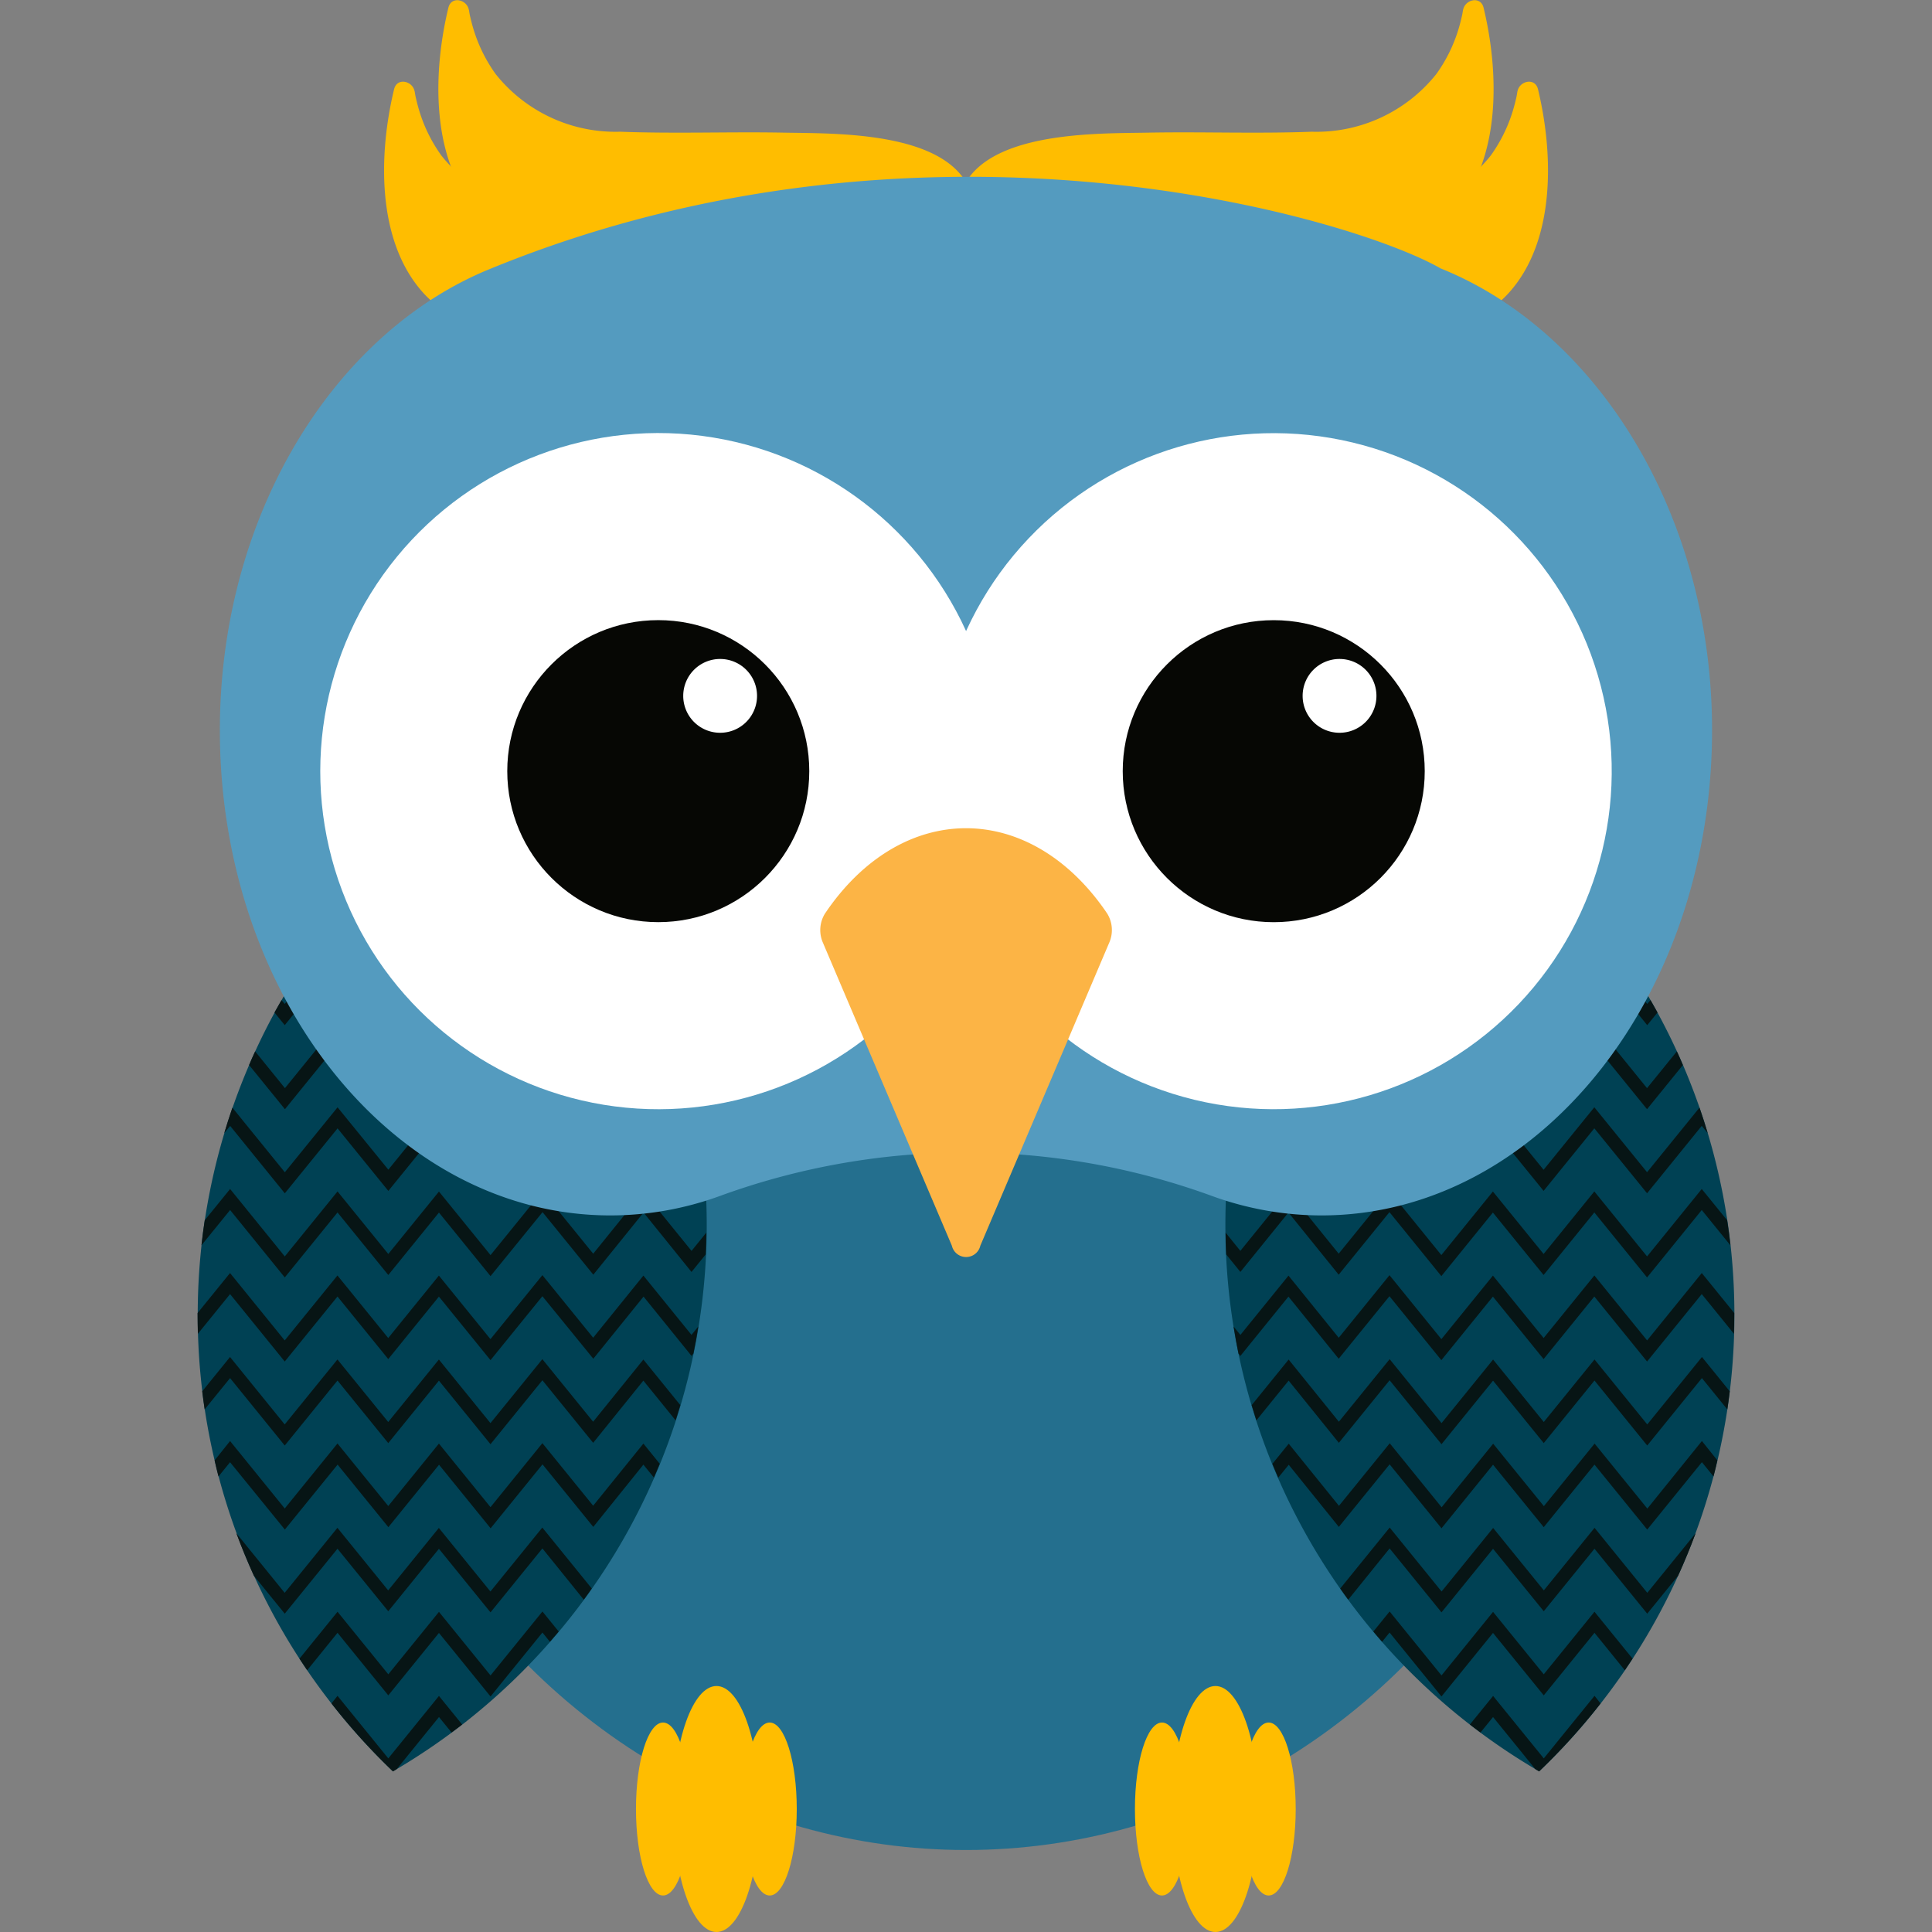 <?xml version="1.0" encoding="UTF-8"?> <svg xmlns="http://www.w3.org/2000/svg" xmlns:xlink="http://www.w3.org/1999/xlink" width="50" height="50" viewBox="0 0 50 50"><rect x="0" y="0" width="50" height="50" fill="#808080" stroke="none"/><defs><clipPath id="clip-icon33"><rect width="50" height="50"></rect></clipPath></defs><g id="icon33" clip-path="url(#clip-icon33)"><g id="Coruja"><ellipse id="Elipse_8" data-name="Elipse 8" cx="16.537" cy="17.573" rx="16.537" ry="17.573" transform="translate(8.463 12.732)" fill="#246f8e"></ellipse><g id="Grupo_184" data-name="Grupo 184" transform="translate(5.114 19.898)"><g id="Grupo_181" data-name="Grupo 181" transform="translate(26.599)"><path id="Caminho_397" data-name="Caminho 397" d="M357.83-660.925a16.3,16.3,0,0,0-5.054,11.817,16.345,16.345,0,0,0,8.12,14.127,16.3,16.3,0,0,0,5.053-11.817A16.344,16.344,0,0,0,357.83-660.925Z" transform="translate(-352.776 660.925)" fill="#004154"></path><g id="Grupo_180" data-name="Grupo 180" transform="translate(0.004 0.465)"><path id="Caminho_398" data-name="Caminho 398" d="M356.216-634.046l1.314-1.619,1.343,1.655,1.334-1.645,1.312,1.616,1.313-1.619,1.365,1.681,1.415-1.744.3.369q.055-.207.1-.417l-.4-.5L364.2-634.52l-1.365-1.682-1.313,1.619-1.312-1.616-1.334,1.645-1.343-1.656-1.314,1.619-1.3-1.608-.423.522c.049.12.1.24.151.358l.272-.335Z" transform="translate(-353.284 653.199)" fill="#071515"></path><path id="Caminho_399" data-name="Caminho 399" d="M358.265-632.558l1.343,1.655,1.334-1.645,1.312,1.616,1.313-1.618,1.365,1.681.8-.984q.247-.542.454-1.1l-1.252,1.544-1.365-1.682-1.313,1.619-1.312-1.616-1.334,1.645-1.343-1.655-1.28,1.578c.068.1.137.193.207.289Z" transform="translate(-354.019 652.268)" fill="#071515"></path><path id="Caminho_400" data-name="Caminho 400" d="M355.993-637.13l1.314-1.619,1.343,1.655,1.334-1.645,1.312,1.616,1.313-1.619,1.365,1.682,1.415-1.745.658.81c.023-.155.044-.311.063-.468l-.72-.888-1.415,1.745-1.365-1.681-1.313,1.618-1.312-1.616-1.334,1.645-1.343-1.655-1.314,1.619-1.3-1.609-.957,1.18c.039.132.08.264.122.394l.835-1.029Z" transform="translate(-353.061 654.107)" fill="#071515"></path><path id="Caminho_401" data-name="Caminho 401" d="M364.969-626.924l-1.313,1.619-1.312-1.616-.6.739c.09.07.182.138.274.207l.325-.4,1.092,1.346.1.061a16.42,16.42,0,0,0,1.591-1.759Z" transform="translate(-355.42 650.449)" fill="#071515"></path><path id="Caminho_402" data-name="Caminho 402" d="M362.613-627.847l1.313-1.619.785.969q.1-.149.2-.3l-.985-1.214-1.313,1.619-1.312-1.616-1.334,1.645-1.343-1.655-.421.519c.075.089.15.178.226.265l.194-.239,1.343,1.655,1.334-1.645Z" transform="translate(-354.378 651.36)" fill="#071515"></path><path id="Caminho_403" data-name="Caminho 403" d="M358.941-660.014l1.243,1.532,1-1.229c-.092-.069-.183-.137-.277-.2l-.72.887-1-1.238C359.1-660.183,359.02-660.1,358.941-660.014Z" transform="translate(-354.595 660.266)" fill="#071515"></path><path id="Caminho_404" data-name="Caminho 404" d="M356.651-655.61l1.314-1.619,1.343,1.655,1.334-1.645,1.312,1.616.861-1.062c-.077-.087-.155-.172-.234-.257l-.628.774-1.312-1.616-1.334,1.645-1.343-1.655-1.314,1.619-.5-.614c-.064.1-.127.207-.188.312Z" transform="translate(-353.718 659.532)" fill="#071515"></path><path id="Caminho_405" data-name="Caminho 405" d="M356.276-652.526l1.314-1.619,1.343,1.655,1.334-1.645,1.312,1.616,1.313-1.619,1.365,1.682.266-.328c-.059-.108-.12-.215-.181-.321l-.085.1-1.365-1.681-1.313,1.619-1.312-1.616-1.334,1.645-1.343-1.655-1.314,1.619-1.218-1.5q-.193.385-.365.782l.279-.344Z" transform="translate(-353.344 658.624)" fill="#071515"></path><path id="Caminho_406" data-name="Caminho 406" d="M354.495-641.822l1.3,1.608,1.314-1.618,1.343,1.655,1.334-1.645,1.312,1.617,1.313-1.619,1.365,1.682,1.415-1.745.833,1.027q.007-.246.008-.492c0-.015,0-.03,0-.045l-.84-1.035-1.415,1.744-1.365-1.681-1.313,1.619-1.312-1.616-1.334,1.645-1.343-1.655-1.314,1.619-1.3-1.608-1.245,1.535-.176-.217c.038.236.079.47.127.7l.049.06Z" transform="translate(-352.867 655.015)" fill="#071515"></path><path id="Caminho_407" data-name="Caminho 407" d="M354.409-644.906l1.3,1.609,1.314-1.619,1.343,1.656,1.334-1.645,1.312,1.616,1.313-1.619,1.365,1.682,1.415-1.745.742.914c-.023-.218-.052-.434-.085-.649l-.657-.809-1.415,1.745-1.365-1.682-1.313,1.619L359.7-645.45l-1.334,1.645-1.343-1.655-1.314,1.619-1.3-1.608-1.245,1.535-.382-.472q0,.284.016.565l.367.452Z" transform="translate(-352.781 655.923)" fill="#071515"></path><path id="Caminho_408" data-name="Caminho 408" d="M354.432-647.967l1.3,1.609,1.314-1.619,1.343,1.655,1.334-1.645,1.312,1.616,1.313-1.619,1.365,1.681,1.415-1.745.154.189c-.067-.222-.136-.443-.212-.661l-1.357,1.672-1.365-1.681-1.313,1.618-1.312-1.616-1.334,1.645-1.343-1.656-1.314,1.619-1.3-1.608-1.245,1.535-.279-.344c-.018.161-.035.323-.048.485l.327.4Z" transform="translate(-352.804 656.808)" fill="#071515"></path><path id="Caminho_409" data-name="Caminho 409" d="M354.541-651.05l1.3,1.608,1.314-1.619,1.343,1.655,1.334-1.645,1.312,1.616,1.313-1.619,1.365,1.681.928-1.143c-.051-.118-.1-.236-.156-.353l-.772.951-1.365-1.682-1.313,1.619-1.312-1.616L358.5-649.95l-1.343-1.656-1.314,1.619-1.3-1.609-1.2,1.475c-.041.174-.078.349-.114.524l.065.08Z" transform="translate(-352.914 657.716)" fill="#071515"></path></g></g><g id="Grupo_183" data-name="Grupo 183"><path id="Caminho_410" data-name="Caminho 410" d="M323.2-660.925a16.3,16.3,0,0,1,5.053,11.817,16.345,16.345,0,0,1-8.12,14.127,16.3,16.3,0,0,1-5.053-11.817A16.343,16.343,0,0,1,323.2-660.925Z" transform="translate(-315.077 660.925)" fill="#004154"></path><g id="Grupo_182" data-name="Grupo 182" transform="translate(0 0.465)"><path id="Caminho_411" data-name="Caminho 411" d="M325.5-634.046l-1.314-1.619-1.343,1.655-1.335-1.645-1.311,1.616-1.314-1.619-1.365,1.681L316.1-635.72l-.3.369q-.054-.207-.1-.417l.4-.5,1.415,1.745,1.365-1.682,1.314,1.619,1.311-1.616,1.335,1.645,1.343-1.656,1.314,1.619,1.3-1.608.423.522c-.049.12-.1.24-.151.358l-.272-.335Z" transform="translate(-315.26 653.199)" fill="#071515"></path><path id="Caminho_412" data-name="Caminho 412" d="M324.419-632.558l-1.343,1.655-1.335-1.645-1.311,1.616-1.314-1.618-1.365,1.681-.8-.984q-.247-.542-.454-1.1l1.252,1.544,1.365-1.682,1.314,1.619,1.311-1.616,1.335,1.645,1.343-1.655,1.28,1.578q-.1.145-.207.289Z" transform="translate(-315.496 652.268)" fill="#071515"></path><path id="Caminho_413" data-name="Caminho 413" d="M325.364-637.13l-1.314-1.619-1.343,1.655-1.335-1.645-1.311,1.616-1.314-1.619-1.365,1.682-1.415-1.745-.658.81c-.023-.155-.044-.311-.063-.468l.72-.888,1.415,1.745,1.365-1.681,1.314,1.618,1.311-1.616,1.335,1.645,1.343-1.655,1.314,1.619,1.3-1.609.957,1.18c-.039.132-.08.264-.122.394l-.835-1.029Z" transform="translate(-315.127 654.107)" fill="#071515"></path><path id="Caminho_414" data-name="Caminho 414" d="M320.143-626.924l1.314,1.619,1.311-1.616.6.739c-.09.07-.182.138-.274.207l-.325-.4-1.092,1.346-.1.061a16.414,16.414,0,0,1-1.591-1.759Z" transform="translate(-316.522 650.449)" fill="#071515"></path><path id="Caminho_415" data-name="Caminho 415" d="M321.112-627.847l-1.314-1.619-.785.969q-.1-.149-.2-.3l.985-1.214,1.314,1.619,1.311-1.616,1.335,1.645,1.343-1.655.421.519c-.075.089-.15.178-.227.265l-.194-.239-1.343,1.655-1.335-1.645Z" transform="translate(-316.177 651.36)" fill="#071515"></path><path id="Caminho_416" data-name="Caminho 416" d="M326.647-660.014l-1.242,1.532-1-1.229c.092-.069.183-.137.277-.2l.72.887,1-1.238C326.489-660.183,326.569-660.1,326.647-660.014Z" transform="translate(-317.824 660.266)" fill="#071515"></path><path id="Caminho_417" data-name="Caminho 417" d="M327.013-655.61l-1.314-1.619-1.343,1.655-1.335-1.645-1.311,1.616-.862-1.062c.077-.087.155-.172.234-.257l.629.774,1.311-1.616,1.335,1.645,1.343-1.655,1.314,1.619.5-.614c.064.1.127.207.188.312Z" transform="translate(-316.777 659.532)" fill="#071515"></path><path id="Caminho_418" data-name="Caminho 418" d="M326.145-652.526l-1.314-1.619-1.343,1.655-1.335-1.645-1.311,1.616-1.314-1.619-1.365,1.682-.266-.328c.059-.108.121-.215.182-.321l.084.1,1.365-1.681,1.314,1.619,1.311-1.616,1.335,1.645,1.343-1.655,1.314,1.619,1.218-1.5q.193.385.365.782l-.279-.344Z" transform="translate(-315.908 658.624)" fill="#071515"></path><path id="Caminho_419" data-name="Caminho 419" d="M326.618-641.822l-1.3,1.608L324-641.832l-1.343,1.655-1.335-1.645-1.311,1.617-1.314-1.619-1.365,1.682-1.415-1.745-.833,1.027q-.007-.246-.008-.492c0-.015,0-.03,0-.045l.84-1.035,1.415,1.744,1.365-1.681,1.314,1.619,1.311-1.616,1.335,1.645L324-642.377l1.314,1.619,1.3-1.608,1.245,1.535.176-.217c-.037.236-.079.47-.127.7l-.049.06Z" transform="translate(-315.077 655.015)" fill="#071515"></path><path id="Caminho_420" data-name="Caminho 420" d="M326.66-644.906l-1.3,1.609-1.314-1.619L322.7-643.26l-1.335-1.645-1.311,1.616-1.314-1.619-1.365,1.682-1.415-1.745-.742.914c.024-.218.052-.434.085-.649l.657-.809,1.415,1.745,1.365-1.682,1.314,1.619,1.311-1.616,1.335,1.645,1.343-1.655,1.314,1.619,1.3-1.608,1.245,1.535.382-.472q0,.284-.016.565l-.367.452Z" transform="translate(-315.119 655.923)" fill="#071515"></path><path id="Caminho_421" data-name="Caminho 421" d="M326.905-647.967l-1.3,1.609-1.314-1.619-1.343,1.655-1.335-1.645L320.3-646.35l-1.314-1.619-1.365,1.681-1.415-1.745-.154.189c.067-.222.137-.443.212-.661l1.357,1.672,1.365-1.681L320.3-646.9l1.311-1.616,1.335,1.645,1.343-1.656L325.6-646.9l1.3-1.608,1.245,1.535.279-.344c.018.161.035.323.048.485l-.327.4Z" transform="translate(-315.364 656.808)" fill="#071515"></path><path id="Caminho_422" data-name="Caminho 422" d="M327.173-651.05l-1.3,1.608-1.314-1.619-1.343,1.655-1.335-1.645-1.311,1.616-1.314-1.619-1.365,1.681-.928-1.143c.051-.118.1-.236.157-.353l.771.951,1.365-1.682,1.314,1.619,1.311-1.616,1.335,1.645,1.343-1.656,1.314,1.619,1.3-1.609,1.2,1.475c.041.174.078.349.114.524l-.065.08Z" transform="translate(-315.631 657.716)" fill="#071515"></path></g></g></g><g id="Grupo_192" data-name="Grupo 192" transform="translate(5.691)"><g id="Grupo_187" data-name="Grupo 187" transform="translate(4.247)"><g id="Grupo_185" data-name="Grupo 185"><path id="Caminho_423" data-name="Caminho 423" d="M337.792-683.6c-.06-2.161-3.475-2.067-4.945-2.095-1.41-.026-2.821.03-4.231-.024a3.967,3.967,0,0,1-3.226-1.494,3.97,3.97,0,0,1-.566-1.139c-.039-.126-.071-.253-.1-.381-.011-.047-.035-.217-.024-.122-.032-.281-.454-.394-.532-.073-.4,1.657-.461,3.892.731,5.244,1,1.136,2.664,1.1,4.056,1.108a46.1,46.1,0,0,0,5.456-.338c1.063-.119,2.125-.253,3.181-.425a.215.215,0,0,0,.2-.21A.3.3,0,0,0,337.792-683.6Z" transform="translate(-322.502 689.128)" fill="#ffbd00"></path><path id="Caminho_424" data-name="Caminho 424" d="M335.8-680.608c-.06-2.161-3.475-2.067-4.945-2.095-1.41-.026-2.822.03-4.232-.024a3.965,3.965,0,0,1-3.225-1.494,3.935,3.935,0,0,1-.566-1.139c-.039-.126-.071-.253-.1-.381-.011-.047-.035-.217-.024-.122-.032-.282-.454-.394-.533-.073-.4,1.657-.461,3.892.731,5.244,1,1.136,2.664,1.1,4.056,1.108a46.068,46.068,0,0,0,5.455-.338c1.063-.119,2.126-.253,3.181-.425a.215.215,0,0,0,.2-.21A.391.391,0,0,0,335.8-680.608Z" transform="translate(-321.914 688.245)" fill="#ffbd00"></path></g><g id="Grupo_186" data-name="Grupo 186" transform="translate(14.833)"><path id="Caminho_425" data-name="Caminho 425" d="M342.938-683.6c.06-2.161,3.475-2.067,4.945-2.095,1.41-.026,2.822.03,4.231-.024a3.967,3.967,0,0,0,3.226-1.494,3.95,3.95,0,0,0,.566-1.139c.039-.126.071-.253.1-.381.011-.047.035-.217.024-.122.032-.281.454-.394.532-.073.4,1.657.461,3.892-.73,5.244-1,1.136-2.664,1.1-4.056,1.108a46.1,46.1,0,0,1-5.456-.338c-1.063-.119-2.125-.253-3.181-.425a.215.215,0,0,1-.2-.21A.308.308,0,0,1,342.938-683.6Z" transform="translate(-342.938 689.128)" fill="#ffbd00"></path><path id="Caminho_426" data-name="Caminho 426" d="M344.933-680.608c.06-2.161,3.476-2.067,4.945-2.095,1.41-.026,2.822.03,4.232-.024a3.966,3.966,0,0,0,3.225-1.494,3.935,3.935,0,0,0,.566-1.139c.039-.126.071-.253.1-.381.01-.047.035-.217.023-.122.032-.282.454-.394.533-.073.4,1.657.461,3.892-.731,5.244-1,1.136-2.664,1.1-4.056,1.108a46.086,46.086,0,0,1-5.455-.338c-1.063-.119-2.126-.253-3.181-.425a.215.215,0,0,1-.2-.21A.3.3,0,0,1,344.933-680.608Z" transform="translate(-343.525 688.245)" fill="#ffbd00"></path></g></g><path id="Caminho_427" data-name="Caminho 427" d="M354.511-668.5c-.062-5.5-3.014-10.162-7.025-11.773h0c-2.225-1.283-13.262-4.623-24.566,0h0c-4.011,1.611-6.963,6.268-7.025,11.773-.079,7.017,4.476,12.736,10.107,12.736a8.282,8.282,0,0,0,2.824-.5,18.584,18.584,0,0,1,12.753,0,8.283,8.283,0,0,0,2.825.5C350.035-655.765,354.59-661.485,354.511-668.5Z" transform="translate(-315.895 687.219)" fill="#549bbf"></path><g id="Grupo_191" data-name="Grupo 191" transform="translate(1.296 9.405)"><g id="Grupo_190" data-name="Grupo 190" transform="translate(0 0)"><g id="Grupo_188" data-name="Grupo 188" transform="translate(0 0.503)"><circle id="Elipse_9" data-name="Elipse 9" cx="8.748" cy="8.748" r="8.748" transform="matrix(0.162, -0.987, 0.987, 0.162, 0, 17.266)" fill="#fff"></circle><circle id="Elipse_10" data-name="Elipse 10" cx="3.908" cy="3.908" r="3.908" transform="translate(6.141 6.141)" fill="#060704"></circle></g><g id="Grupo_189" data-name="Grupo 189" transform="translate(15.424)"><circle id="Elipse_11" data-name="Elipse 11" cx="8.748" cy="8.748" r="8.748" transform="translate(0 17.011) rotate(-76.466)" fill="#fff"></circle><circle id="Elipse_12" data-name="Elipse 12" cx="3.908" cy="3.908" r="3.908" transform="translate(6.645 6.645)" fill="#060704"></circle></g></g><path id="Caminho_428" data-name="Caminho 428" d="M334.8-664a.954.954,0,0,1-.955.955.954.954,0,0,1-.955-.955.955.955,0,0,1,.955-.955A.955.955,0,0,1,334.8-664Z" transform="translate(-322.195 672.604)" fill="#fff"></path><path id="Caminho_429" data-name="Caminho 429" d="M357.52-664a.954.954,0,0,1-.955.955.954.954,0,0,1-.955-.955.954.954,0,0,1,.955-.955A.955.955,0,0,1,357.52-664Z" transform="translate(-328.885 672.604)" fill="#fff"></path></g><path id="Caminho_430" data-name="Caminho 430" d="M338.1-656.631l-.064.094a.812.812,0,0,0-.058.738l3.343,7.855a.378.378,0,0,0,.737,0L345.4-655.8a.812.812,0,0,0-.058-.738l-.064-.094C343.3-659.453,340.071-659.453,338.1-656.631Z" transform="translate(-322.378 680.182)" fill="#fcb445"></path></g><g id="Grupo_195" data-name="Grupo 195" transform="translate(16.467 43.634)"><g id="Grupo_193" data-name="Grupo 193"><path id="Caminho_431" data-name="Caminho 431" d="M332.56-623.707c0,1.236-.311,2.238-.7,2.238s-.7-1-.7-2.238.312-2.238.7-2.238S332.56-624.943,332.56-623.707Z" transform="translate(-331.168 626.89)" fill="#ffbd00"></path><path id="Caminho_432" data-name="Caminho 432" d="M336.473-623.707c0,1.236-.312,2.238-.7,2.238s-.7-1-.7-2.238.312-2.238.7-2.238S336.473-624.943,336.473-623.707Z" transform="translate(-332.32 626.89)" fill="#ffbd00"></path><ellipse id="Elipse_13" data-name="Elipse 13" cx="1.119" cy="3.183" rx="1.119" ry="3.183" transform="translate(0.957)" fill="#ffbd00"></ellipse></g><g id="Grupo_194" data-name="Grupo 194" transform="translate(12.912)"><path id="Caminho_433" data-name="Caminho 433" d="M350.862-623.707c0,1.236-.312,2.238-.7,2.238s-.7-1-.7-2.238.312-2.238.7-2.238S350.862-624.943,350.862-623.707Z" transform="translate(-349.469 626.89)" fill="#ffbd00"></path><path id="Caminho_434" data-name="Caminho 434" d="M354.775-623.707c0,1.236-.312,2.238-.7,2.238s-.7-1-.7-2.238.312-2.238.7-2.238S354.775-624.943,354.775-623.707Z" transform="translate(-350.621 626.89)" fill="#ffbd00"></path><ellipse id="Elipse_14" data-name="Elipse 14" cx="1.119" cy="3.183" rx="1.119" ry="3.183" transform="translate(0.958)" fill="#ffbd00"></ellipse></g></g><rect id="Retângulo_219" data-name="Retângulo 219" width="50" height="50" fill="none"></rect></g></g></svg> 